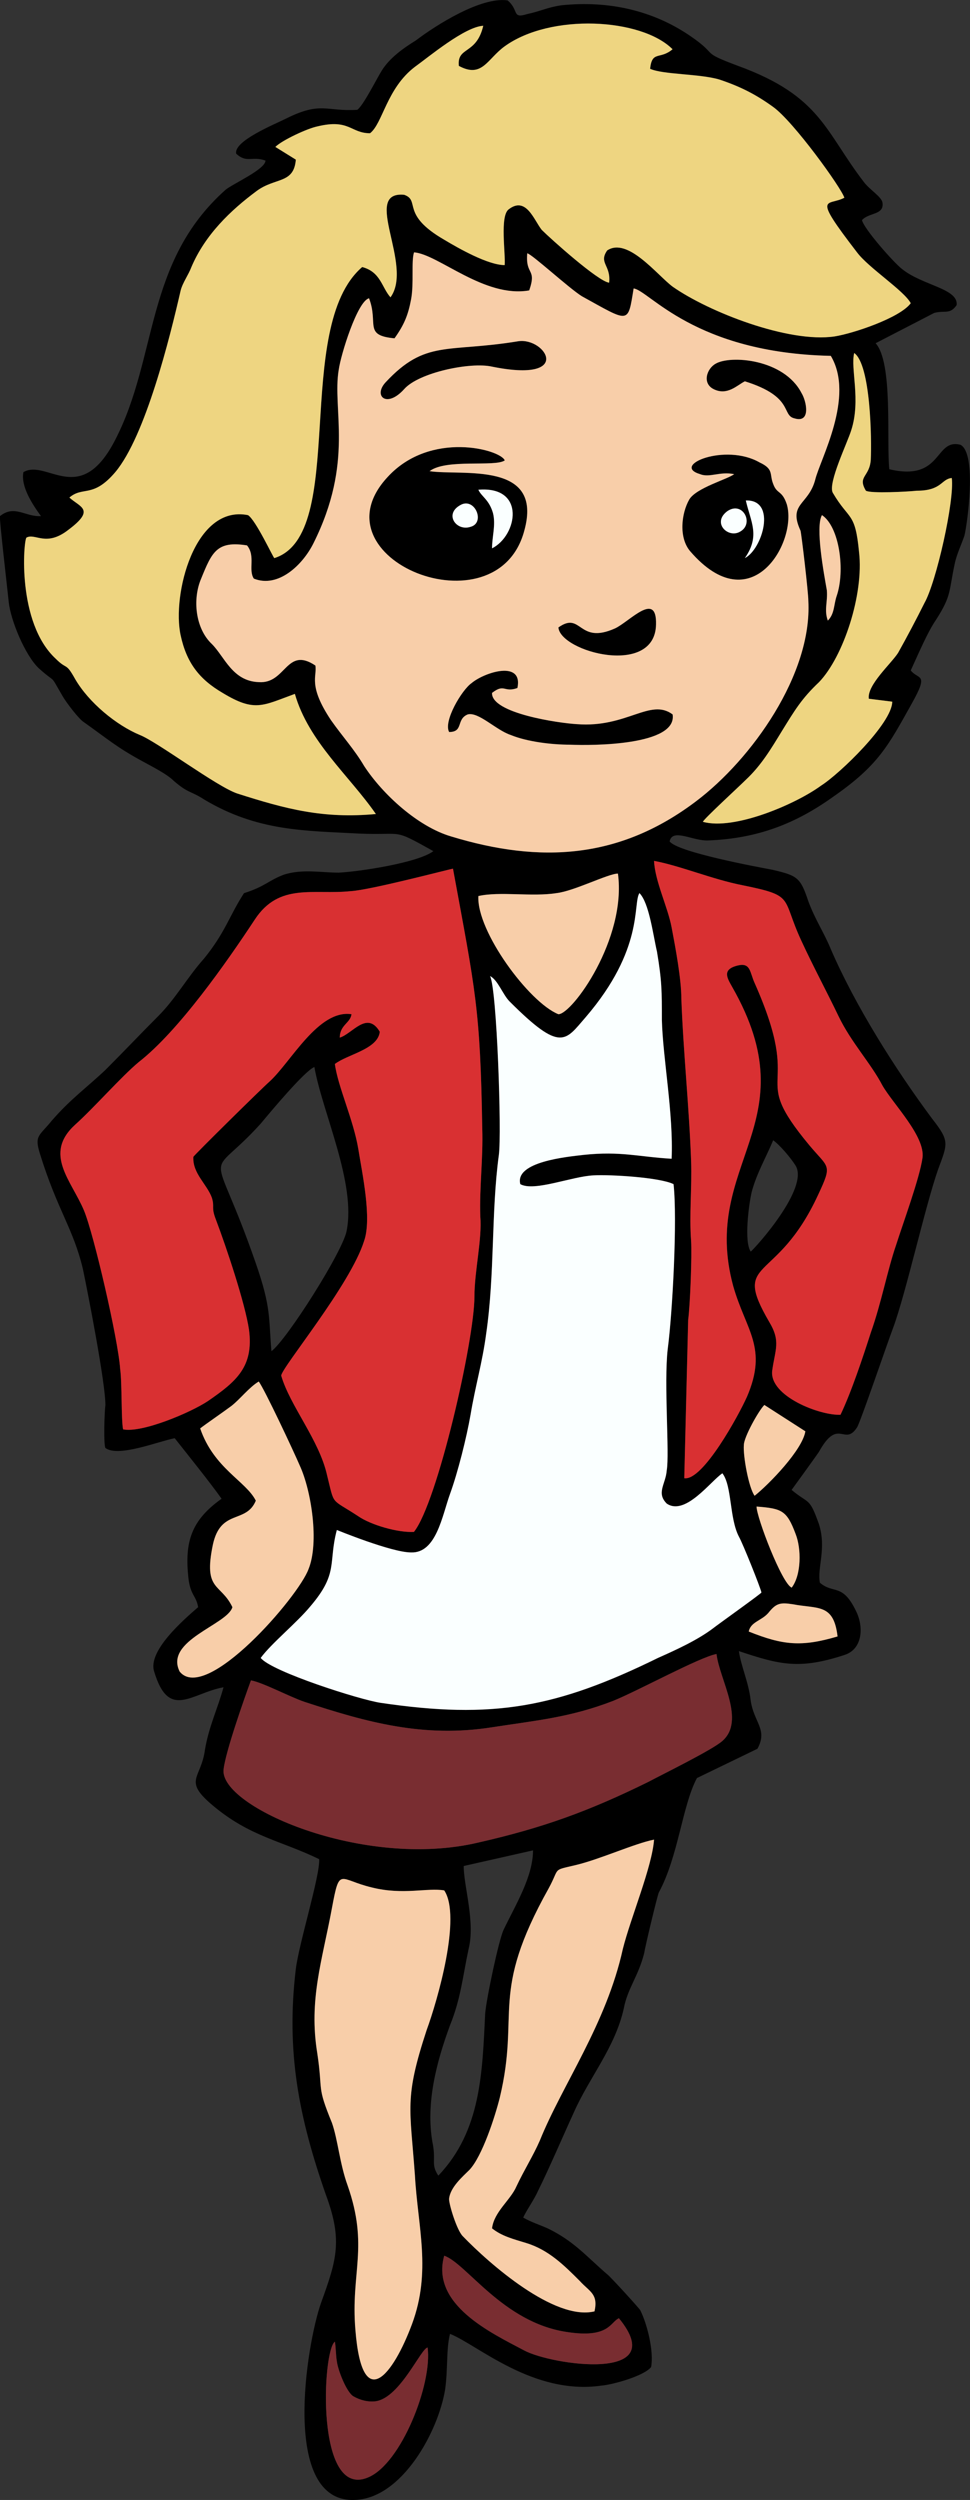 <?xml version="1.0" encoding="UTF-8"?><svg id="Layer_2" xmlns="http://www.w3.org/2000/svg" width="28.169" height="72.551" viewBox="0 0 28.169 72.551"><rect x="0" y="0" width="28.169" height="72.551" fill="#333333" stroke="none"/><defs><style>.cls-1,.cls-2,.cls-3,.cls-4,.cls-5,.cls-6{fill-rule:evenodd;stroke-width:0px;}.cls-2{fill:#eed581;}.cls-3{fill:#f8cea9;}.cls-4{fill:#faffff;}.cls-5{fill:#792d31;}.cls-6{fill:#d93032;}</style></defs><g id="Layer_1-2"><path class="cls-1" d="M12.418,68.127c.142,1.049-.765,3.373-1.729,3.77-1.531.652-1.332-3.685-.964-3.94.028.142.028.425.057.567.028.255.283.907.482,1.02s.425.17.652.142c.709-.113,1.304-1.531,1.502-1.559h0ZM17.974,67.277c1.531,1.871-1.956,1.361-2.75.935-.964-.51-2.721-1.332-2.324-2.75.652.227,1.701,1.928,3.543,2.211,1.247.198,1.276-.283,1.531-.397h0ZM12.9,54.861c.51.765-.198,3.203-.51,4.054-.652,1.984-.482,2.239-.34,4.224.085,1.502.482,2.778-.085,4.309-.539,1.446-1.446,2.665-1.644.17-.142-1.672.397-2.41-.227-4.195-.227-.624-.283-1.332-.454-1.814-.454-1.105-.255-.879-.425-2.013-.255-1.559.142-2.693.425-4.224.227-1.219.198-.822,1.162-.595.907.227,1.616,0,2.098.085h0ZM15.479,53.699c0,.765-.51,1.587-.85,2.296-.142.283-.51,2.041-.539,2.438-.085,1.701-.113,3.402-1.361,4.706-.227-.34-.057-.425-.17-.964-.198-1.134.113-2.324.51-3.402.312-.765.369-1.417.539-2.211.198-.794-.142-1.814-.142-2.409l2.013-.454ZM17.265,67.078c-1.162.284-3.061-1.389-3.827-2.183-.17-.17-.397-.907-.397-1.077.028-.34.397-.652.595-.85.368-.397.737-1.531.879-2.098.595-2.495-.312-2.976,1.417-6.066.34-.624.085-.51.794-.68.709-.17,1.701-.624,2.268-.737-.057.794-.68,2.268-.907,3.175-.482,2.183-1.757,3.94-2.409,5.556-.198.453-.454.85-.68,1.332-.17.397-.652.737-.709,1.219.283.227.624.312.992.425.652.198,1.106.652,1.559,1.105.283.312.539.369.425.879h0ZM7.287,48.766c.34.057,1.134.482,1.559.624,1.814.595,3.458,1.049,5.443.737,1.276-.198,2.268-.283,3.515-.765.709-.284,2.523-1.276,3.005-1.361.085.737.85,1.928.17,2.523-.283.255-1.729.964-2.154,1.19-1.729.85-3.061,1.332-4.932,1.758-3.345.794-7.54-1.049-7.398-2.126.057-.51.595-2.041.794-2.58h0ZM21.744,47.349c.057-.284.368-.312.567-.539.227-.283.34-.312.709-.255.737.142,1.191-.028,1.304.935-1.049.312-1.587.255-2.579-.142h0ZM23.105,44.515c.17.425.17,1.191-.113,1.559-.283-.113-1.02-2.041-1.02-2.353.737.057.879.113,1.134.794h0ZM21.914,43.409c-.17-.227-.34-1.162-.312-1.474,0-.227.425-.992.595-1.162l1.191.765c-.085.539-1.049,1.531-1.474,1.871h0ZM5.813,41.453c.142-.113.68-.482.907-.652.255-.198.51-.539.794-.709.17.227,1.02,2.041,1.191,2.438.34.737.567,2.239.255,3.005-.283.794-2.976,3.912-3.742,2.976-.454-.907,1.389-1.361,1.531-1.871-.34-.709-.85-.453-.567-1.814.227-1.049.964-.595,1.247-1.276-.283-.567-1.219-.935-1.616-2.098h0ZM21.801,36.322c-.198-.283-.057-1.361.028-1.729.142-.539.425-1.021.624-1.502.198.142.51.51.652.737.397.652-1.162,2.381-1.304,2.495h0ZM7.883,39.214c-.085-.964,0-1.247-.454-2.551-1.276-3.685-1.474-2.268.142-4.054.283-.34,1.276-1.531,1.559-1.644.227,1.304,1.219,3.373.935,4.762-.113.595-1.729,3.146-2.183,3.487h0ZM14.232,28.329c.227.113.368.539.567.737,1.502,1.502,1.616,1.134,2.211.454,1.701-1.984,1.361-3.288,1.559-3.6.283.283.397,1.219.51,1.701.142.85.142,1.134.142,1.984.028,1.106.34,2.721.283,4.025-.964-.057-1.474-.227-2.551-.113-.482.057-2.013.198-1.843.85.397.227,1.502-.227,2.126-.255.482-.028,1.928.057,2.324.255.113,1.021-.028,3.713-.17,4.791-.113.992.057,3.033-.028,3.515-.028.397-.312.652,0,.964.539.369,1.276-.652,1.616-.879.283.369.198,1.304.482,1.843.113.198.624,1.474.652,1.616,0,.028-1.276.935-1.417,1.049-.454.34-1.077.624-1.587.85-2.948,1.446-4.791,1.786-8.05,1.304-.595-.085-3.175-.907-3.487-1.304.312-.425,1.049-1.02,1.446-1.502.822-.964.51-1.247.765-2.211,0,0,1.587.652,2.154.652.737.028.907-1.077,1.134-1.701.227-.624.482-1.644.595-2.296.142-.85.34-1.502.454-2.353.255-1.757.142-3.515.368-5.187.085-.624-.057-4.819-.255-5.187h0ZM3.574,41.481c-.057-.283-.028-1.361-.085-1.757-.057-.85-.765-3.912-1.049-4.592-.368-.879-1.191-1.644-.255-2.495.539-.482,1.332-1.389,1.843-1.814,1.162-.907,2.551-2.891,3.373-4.139.709-1.077,1.701-.709,2.778-.822.567-.028,2.92-.652,2.976-.652.652,3.543.794,4.054.85,7.54.028.879-.085,1.701-.057,2.551.057.652-.17,1.587-.17,2.324,0,1.276-1.077,5.981-1.757,6.832-.454.028-1.247-.198-1.616-.454-.822-.539-.68-.283-.907-1.191-.227-1.02-1.077-2.013-1.332-2.891.028-.255,2.013-2.636,2.409-3.912.227-.652-.057-1.956-.17-2.665-.142-.85-.595-1.814-.68-2.466.368-.283,1.247-.425,1.304-.935-.368-.624-.794.057-1.162.17,0-.369.312-.425.34-.68-.964-.142-1.757,1.389-2.381,1.956-.227.198-2.154,2.098-2.211,2.183-.028.482.397.794.539,1.191.085.283-.028.255.113.624.312.822.85,2.438.964,3.203.142,1.077-.368,1.502-1.191,2.069-.51.34-1.928.935-2.466.822h0ZM13.892,26.004c.624-.142,1.559.028,2.268-.085.51-.057,1.502-.567,1.786-.567.255,1.899-1.332,4.082-1.729,4.082-.85-.34-2.381-2.409-2.324-3.43h0ZM21.687,40.546c-.227.51-1.276,2.438-1.814,2.353l.113-4.592c.057-.425.113-1.871.085-2.296-.057-.765.028-1.531,0-2.324-.057-1.559-.227-3.146-.283-4.705,0-.567-.17-1.474-.283-2.069-.113-.595-.482-1.332-.51-1.928.765.142,1.701.539,2.58.709,1.531.312,1.106.34,1.701,1.616.34.737.737,1.474,1.077,2.183.368.765.935,1.361,1.276,2.013.312.539,1.247,1.474,1.162,2.098-.085.595-.567,1.899-.765,2.523-.255.737-.425,1.672-.737,2.551-.227.709-.567,1.729-.879,2.381-.595.028-2.069-.539-1.984-1.276.085-.624.255-.85-.085-1.417-1.106-1.899.198-1.049,1.417-3.685.425-.907.312-.765-.255-1.446-1.814-2.183-.113-1.389-1.587-4.706-.142-.312-.113-.595-.482-.51-.482.113-.312.369-.17.624,2.268,3.969-.935,5.102.028,8.674.368,1.304,1.02,1.786.397,3.231h0ZM24.04,18.011c-.113-.312,0-.539-.028-.879-.085-.482-.34-1.843-.142-2.183.51.34.68,1.616.425,2.353-.085.255-.057.51-.255.709h0ZM26.081,18.946c-.198.312-.907.935-.85,1.332l.68.085c0,.624-1.531,2.098-2.069,2.438-.737.539-2.523,1.304-3.43,1.049.028-.085,1.049-1.021,1.247-1.219.454-.425.737-.907,1.049-1.417.368-.595.567-.935,1.077-1.417.709-.737,1.304-2.551,1.162-3.77-.113-1.191-.283-.907-.765-1.729-.142-.283.425-1.446.539-1.814.283-.879-.028-1.786.085-2.239.482.34.51,2.523.482,3.09-.028.51-.397.482-.142.907.142.085,1.219.028,1.474,0,.737,0,.709-.34,1.02-.369.085.652-.454,3.033-.794,3.628-.227.453-.51.992-.765,1.446h0ZM9.838,10.726c.057-.425.539-1.984.879-2.069.283.737-.17,1.077.737,1.162.283-.397.397-.68.482-1.134.085-.453,0-1.105.085-1.361.709.057,2.041,1.332,3.345,1.105.227-.652-.113-.425-.057-1.077.142.028,1.219,1.021,1.587,1.247,1.389.765,1.332.822,1.502-.227.454.057,1.758,1.871,5.726,1.956.709,1.191-.312,3.005-.454,3.6-.198.737-.794.68-.425,1.474.028.113.227,1.786.227,2.041.113,2.126-1.644,4.592-3.26,5.811-2.211,1.672-4.507,1.814-7.115,1.021-.964-.283-1.984-1.219-2.523-2.041-.283-.482-.624-.85-.964-1.332-.68-1.021-.397-1.276-.454-1.587-.85-.567-.85.539-1.644.482-.765-.028-.992-.737-1.361-1.105-.482-.453-.567-1.304-.312-1.899.312-.765.454-1.106,1.332-.964.255.312.028.709.198.964.709.283,1.417-.397,1.729-1.021,1.191-2.381.539-3.883.737-5.046h0ZM15.734,6.672c-.227-.283-.454-.992-.964-.595-.255.198-.085,1.276-.113,1.616-.482,0-1.332-.482-1.757-.737-1.276-.737-.68-1.134-1.162-1.304-1.247-.113.283,2.041-.397,2.976-.255-.283-.283-.737-.822-.879-2.041,1.758-.397,7.767-2.551,8.447-.028,0-.539-1.105-.765-1.247-1.559-.312-2.211,2.324-1.956,3.487.17.794.539,1.276,1.219,1.672.935.567,1.162.368,2.098.028.397,1.389,1.587,2.381,2.353,3.487-1.531.142-2.608-.142-4.025-.595-.595-.198-2.324-1.502-2.835-1.701-.68-.283-1.474-.935-1.871-1.616-.283-.51-.227-.255-.567-.595-1.134-1.049-.935-3.43-.85-3.515.255-.142.567.283,1.219-.227.794-.595.34-.652.028-.935.397-.34.68.028,1.332-.737.879-1.049,1.587-3.912,1.899-5.272.057-.227.227-.453.312-.68.397-.935,1.134-1.644,1.899-2.211.539-.397,1.077-.198,1.134-.907l-.595-.369c.198-.198.935-.539,1.219-.595.935-.227.964.198,1.531.198.368-.283.482-1.304,1.304-1.928.397-.283,1.446-1.162,1.984-1.191-.198.85-.765.595-.709,1.162.68.369.822-.198,1.332-.567,1.332-.964,3.969-.822,4.876.085-.368.312-.595.028-.652.567.368.17,1.446.142,2.013.312.595.198,1.049.425,1.559.794.595.425,1.984,2.353,2.069,2.636-.482.255-.964-.142.369,1.587.34.453,1.361,1.105,1.559,1.474-.312.425-1.672.879-2.211.964-1.332.198-3.657-.709-4.706-1.446-.454-.34-1.304-1.446-1.899-1.049-.255.368.113.425.057.935-.312-.028-1.701-1.276-1.956-1.531h0ZM25.032,6.389c.198-.227.652-.142.595-.51-.028-.17-.368-.369-.539-.595-1.134-1.474-1.247-2.495-3.657-3.373-1.134-.425-.539-.283-1.361-.85-1.105-.765-2.409-1.049-3.77-.907-.397.057-.595.17-.992.255-.454.142-.227-.113-.567-.397-.765-.113-2.069.709-2.665,1.162-.368.227-.765.51-.992.879-.142.227-.539,1.021-.709,1.134-.907.057-1.049-.255-2.069.255-.34.17-1.531.652-1.446,1.02.312.284.454.057.85.198,0,.255-.964.68-1.162.85-2.353,2.098-1.956,4.847-3.203,7.257-1.02,1.984-1.984.539-2.665.935-.085.425.283.964.51,1.276-.454.028-.765-.34-1.191,0-.028.028.227,2.211.255,2.495.057.539.482,1.559.879,1.927.539.482.283.113.68.794.113.198.482.68.624.765.68.482.964.737,1.701,1.134.255.142.709.368.907.567.425.369.482.283.879.539,1.559.935,2.948.907,4.507.992,1.332.057.935-.17,2.154.51-.454.34-2.154.595-2.75.624-.51,0-1.049-.113-1.587.057-.454.17-.539.34-1.162.539-.425.652-.539,1.134-1.162,1.899-.482.539-.822,1.162-1.332,1.672-.51.51-1.02,1.049-1.531,1.559-.539.51-1.02.85-1.559,1.474-.368.453-.51.425-.34.964.51,1.644.964,2.154,1.247,3.345.142.68.652,3.288.652,3.94-.028.198-.057,1.134,0,1.247.368.283,1.559-.198,2.013-.283.425.539,1.02,1.276,1.361,1.757-.879.624-1.077,1.247-.964,2.296.057.51.227.51.283.85-.425.369-1.474,1.276-1.276,1.871.425,1.417,1.077.624,2.013.454-.17.624-.425,1.134-.539,1.814-.113.85-.652.879.227,1.616,1.077.907,1.984,1.02,3.09,1.559.028.482-.595,2.466-.68,3.203-.283,2.381.085,4.28.879,6.548.482,1.304.312,1.871-.142,3.118-.425,1.191-1.191,5.839.992,5.726,1.361-.057,2.409-1.984,2.608-3.203.085-.595.028-1.162.142-1.616.794.312,2.409,1.786,4.394,1.502.34-.028,1.247-.283,1.446-.539.085-.454-.113-1.247-.312-1.644,0-.028-.907-1.02-.964-1.049-.595-.51-.964-.964-1.729-1.332-.255-.113-.454-.17-.709-.312.085-.198.312-.51.425-.765.312-.624.737-1.616,1.049-2.296.454-1.021,1.191-1.871,1.446-3.005.113-.595.425-.935.595-1.616.028-.198.397-1.729.425-1.757.567-1.049.68-2.523,1.105-3.317l1.757-.85c.312-.567-.113-.765-.198-1.417-.057-.51-.283-.992-.34-1.417,1.191.397,1.757.539,3.061.113.539-.17.567-.822.34-1.276-.397-.822-.652-.482-1.049-.822-.085-.425.198-.992-.028-1.701-.283-.794-.283-.567-.794-.992,0,0,.68-.935.794-1.105.567-1.021.737-.142,1.106-.709.085-.113.907-2.523,1.049-2.891.368-.992.935-3.543,1.304-4.592.283-.765.34-.822-.17-1.474-1.077-1.446-2.239-3.288-2.948-4.932-.198-.482-.454-.85-.652-1.389-.227-.68-.312-.737-1.049-.907-.454-.085-2.75-.51-2.976-.822.085-.397.68,0,1.134-.028,1.417-.057,2.523-.482,3.628-1.276,1.304-.907,1.587-1.474,2.268-2.693.51-.907.198-.68-.028-.964.198-.425.482-1.106.737-1.474.454-.709.368-.822.539-1.616.057-.283.198-.567.283-.822.085-.34.368-2.381-.113-2.636-.765-.198-.51,1.077-2.069.709-.085-.85.113-3.09-.397-3.657l1.701-.879c.312-.085.454.057.652-.227.057-.482-.992-.567-1.587-1.049-.227-.17-1.105-1.162-1.162-1.417h0Z"/><path class="cls-1" d="M13.41,14.637c.397-.17.68.539.255.652-.425.142-.794-.397-.255-.652h0ZM14.289,15.913c0-.34.113-.68.028-1.021-.113-.397-.34-.482-.425-.68,1.389-.113,1.134,1.332.397,1.701h0ZM12.475,13.674c.482-.369,1.899-.113,2.183-.312-.113-.312-2.154-.879-3.402.482-2.211,2.381,3.175,4.536,3.969,1.559.567-2.041-1.814-1.587-2.75-1.729h0Z"/><path class="cls-1" d="M21.12,14.836c.454-.312.794.369.368.595-.34.198-.822-.255-.368-.595h0ZM21.659,14.524c.907-.028.482,1.417-.028,1.672.454-.652.17-1.049.028-1.672h0ZM21.319,13.759c-.17.142-1.106.397-1.304.737-.227.397-.312,1.106.028,1.502,1.786,2.069,3.118-.284,2.806-1.361-.142-.425-.283-.283-.397-.595-.113-.283.028-.425-.397-.624-.992-.567-2.58.085-1.729.34.283.113.567-.085.992,0h0Z"/><path class="cls-1" d="M13.042,21.242c.425,0,.198-.369.539-.51.312-.085.822.454,1.247.595.482.198,1.191.283,1.729.283.624.028,3.118.028,2.976-.879-.652-.482-1.332.397-2.778.283-.51-.028-2.495-.312-2.466-.907.368-.283.34,0,.737-.142.17-.822-.964-.453-1.332-.142-.283.198-.822,1.105-.652,1.417h0Z"/><path class="cls-1" d="M15.054,9.903c-2.069.34-2.693-.057-3.855,1.191-.368.397.028.765.539.198.425-.482,1.928-.794,2.551-.652,2.381.482,1.559-.85.765-.737h0Z"/><path class="cls-1" d="M21.631,11.066c1.446.454,1.049.992,1.446,1.077.482.142.34-.51.198-.737-.51-.992-2.069-1.105-2.495-.85-.255.142-.397.567-.057.737.397.198.68-.113.907-.227h0Z"/><path class="cls-1" d="M16.216,18.209c.057.709,2.806,1.446,2.835-.085.028-.992-.765-.085-1.191.113-1.077.482-.964-.51-1.644-.028h0Z"/><path class="cls-5" d="M7.287,48.766c-.198.539-.737,2.069-.794,2.58-.142,1.077,4.054,2.92,7.398,2.126,1.871-.425,3.203-.907,4.932-1.758.425-.227,1.871-.935,2.154-1.19.68-.595-.085-1.786-.17-2.523-.482.085-2.296,1.077-3.005,1.361-1.247.482-2.239.567-3.515.765-1.984.312-3.628-.142-5.443-.737-.425-.142-1.219-.567-1.559-.624h0Z"/><path class="cls-5" d="M12.418,68.127c-.198.028-.794,1.446-1.502,1.559-.227.028-.454-.028-.652-.142s-.454-.765-.482-1.02c-.028-.142-.028-.425-.057-.567-.368.255-.567,4.592.964,3.94.964-.397,1.871-2.721,1.729-3.77h0Z"/><path class="cls-5" d="M17.974,67.277c-.255.113-.283.595-1.531.397-1.842-.283-2.891-1.984-3.543-2.211-.397,1.417,1.361,2.239,2.324,2.75.794.425,4.28.935,2.75-.935h0Z"/><path class="cls-6" d="M3.574,41.481c.539.113,1.956-.482,2.466-.822.822-.567,1.332-.992,1.191-2.069-.113-.765-.652-2.381-.964-3.203-.142-.369-.028-.34-.113-.624-.142-.397-.567-.709-.539-1.191.057-.085,1.984-1.984,2.211-2.183.624-.567,1.417-2.098,2.381-1.956-.028.255-.34.312-.34.68.368-.113.794-.794,1.162-.17-.057.51-.935.652-1.304.935.085.652.539,1.616.68,2.466.113.709.397,2.013.17,2.665-.397,1.276-2.381,3.657-2.409,3.912.255.879,1.106,1.871,1.332,2.891.227.907.085.652.907,1.191.368.255,1.162.482,1.616.454.68-.85,1.757-5.556,1.757-6.832,0-.737.227-1.672.17-2.324-.028-.85.085-1.672.057-2.551-.057-3.487-.198-3.997-.85-7.54-.057,0-2.409.624-2.976.652-1.077.113-2.069-.255-2.778.822-.822,1.247-2.211,3.232-3.373,4.139-.51.425-1.304,1.332-1.843,1.814-.935.85-.113,1.616.255,2.495.283.68.992,3.742,1.049,4.592.057.397.028,1.474.085,1.757h0Z"/><path class="cls-6" d="M19.873,42.899c.539.085,1.587-1.843,1.814-2.353.624-1.446-.028-1.927-.397-3.231-.964-3.572,2.239-4.706-.028-8.674-.142-.255-.312-.51.17-.624.368-.085.34.198.482.51,1.474,3.317-.227,2.523,1.587,4.706.567.68.68.539.255,1.446-1.219,2.636-2.523,1.786-1.417,3.685.34.567.17.794.085,1.417-.085.737,1.389,1.304,1.984,1.276.312-.652.652-1.672.879-2.381.312-.879.482-1.814.737-2.551.198-.624.68-1.928.765-2.523.085-.624-.85-1.559-1.162-2.098-.34-.652-.907-1.247-1.276-2.013-.34-.709-.737-1.446-1.077-2.183-.595-1.276-.17-1.304-1.701-1.616-.879-.17-1.814-.567-2.58-.709.028.595.397,1.332.51,1.928.113.595.283,1.502.283,2.069.057,1.559.227,3.146.283,4.705.028.794-.057,1.559,0,2.324.028.425-.028,1.871-.085,2.296l-.113,4.592Z"/><path class="cls-4" d="M14.232,28.329c.198.368.34,4.564.255,5.187-.227,1.672-.113,3.43-.368,5.187-.113.85-.312,1.502-.454,2.353-.113.652-.368,1.672-.595,2.296-.227.624-.397,1.729-1.134,1.701-.567,0-2.154-.652-2.154-.652-.255.964.057,1.247-.765,2.211-.397.482-1.134,1.077-1.446,1.502.312.397,2.891,1.219,3.487,1.304,3.26.482,5.102.142,8.05-1.304.51-.227,1.134-.51,1.587-.85.142-.113,1.417-1.021,1.417-1.049-.028-.142-.539-1.417-.652-1.616-.283-.539-.198-1.474-.482-1.843-.34.227-1.077,1.247-1.616.879-.312-.312-.028-.567,0-.964.085-.482-.085-2.523.028-3.515.142-1.077.283-3.77.17-4.791-.397-.198-1.843-.283-2.324-.255-.624.028-1.729.482-2.126.255-.17-.652,1.361-.794,1.843-.85,1.077-.113,1.587.057,2.551.113.057-1.304-.255-2.92-.283-4.025,0-.85,0-1.134-.142-1.984-.113-.482-.227-1.417-.51-1.701-.198.312.142,1.616-1.559,3.6-.595.68-.709,1.049-2.211-.454-.198-.198-.34-.624-.567-.737h0Z"/><path class="cls-4" d="M14.289,15.913c.737-.369.992-1.814-.397-1.701.085.198.312.283.425.68.085.34-.028.68-.028,1.021h0Z"/><path class="cls-4" d="M21.631,16.196c.51-.255.935-1.701.028-1.672.142.624.425,1.02-.028,1.672h0Z"/><path class="cls-4" d="M21.12,14.836c-.454.34.028.794.368.595.425-.227.085-.907-.368-.595h0Z"/><path class="cls-4" d="M13.41,14.637c-.539.255-.17.794.255.652.425-.113.142-.822-.255-.652h0Z"/><path class="cls-2" d="M13.325,1.91c-.057-.567.51-.312.709-1.162-.539.028-1.587.907-1.984,1.191-.822.624-.935,1.644-1.304,1.928-.567,0-.595-.425-1.531-.198-.283.057-1.02.397-1.219.595l.595.369c-.057.709-.595.51-1.134.907-.765.567-1.502,1.276-1.899,2.211-.085.227-.255.454-.312.68-.312,1.361-1.02,4.224-1.899,5.272-.652.765-.935.397-1.332.737.312.283.765.34-.028.935-.652.51-.964.085-1.219.227-.085.085-.283,2.466.85,3.515.34.34.283.085.567.595.397.68,1.191,1.332,1.871,1.616.51.198,2.239,1.502,2.835,1.701,1.417.453,2.494.737,4.025.595-.765-1.105-1.956-2.098-2.353-3.487-.935.34-1.162.539-2.098-.028-.68-.397-1.049-.879-1.219-1.672-.255-1.162.397-3.798,1.956-3.487.227.142.737,1.247.765,1.247,2.154-.68.51-6.69,2.551-8.447.539.142.567.595.822.879.68-.935-.85-3.09.397-2.976.482.17-.113.567,1.162,1.304.425.255,1.276.737,1.757.737.028-.34-.142-1.417.113-1.616.51-.397.737.312.964.595.255.255,1.644,1.502,1.956,1.531.057-.51-.312-.567-.057-.935.595-.397,1.446.709,1.899,1.049,1.049.737,3.373,1.644,4.706,1.446.539-.085,1.899-.539,2.211-.964-.198-.369-1.219-1.021-1.559-1.474-1.332-1.729-.85-1.332-.369-1.587-.085-.283-1.474-2.211-2.069-2.636-.51-.369-.964-.595-1.559-.794-.567-.17-1.644-.142-2.013-.312.057-.539.283-.255.652-.567-.907-.907-3.543-1.049-4.876-.085-.51.369-.652.935-1.332.567h0Z"/><path class="cls-2" d="M20.412,23.85c.907.255,2.693-.51,3.43-1.049.539-.34,2.069-1.814,2.069-2.438l-.68-.085c-.057-.397.652-1.021.85-1.332.255-.454.539-.992.765-1.446.34-.595.879-2.976.794-3.628-.312.028-.283.369-1.02.369-.255.028-1.332.085-1.474,0-.255-.425.113-.397.142-.907.028-.567,0-2.75-.482-3.09-.113.453.198,1.361-.085,2.239-.113.369-.68,1.531-.539,1.814.482.822.652.539.765,1.729.142,1.219-.454,3.033-1.162,3.77-.51.482-.709.822-1.077,1.417-.312.51-.595.992-1.049,1.417-.198.198-1.219,1.134-1.247,1.219h0Z"/><path class="cls-3" d="M13.042,21.242c-.17-.312.368-1.219.652-1.417.368-.312,1.502-.68,1.332.142-.397.142-.369-.142-.737.142-.028.595,1.956.879,2.466.907,1.446.113,2.126-.765,2.778-.283.142.907-2.353.907-2.976.879-.539,0-1.247-.085-1.729-.283-.425-.142-.935-.68-1.247-.595-.34.142-.113.51-.539.51h0ZM16.216,18.209c.68-.482.567.51,1.644.028.425-.198,1.219-1.106,1.191-.113-.028,1.531-2.778.794-2.835.085h0ZM20.327,13.759c-.85-.255.737-.907,1.729-.34.425.198.283.34.397.624.113.312.255.17.397.595.312,1.077-1.02,3.43-2.806,1.361-.34-.397-.255-1.106-.028-1.502.198-.34,1.134-.595,1.304-.737-.425-.085-.709.113-.992,0h0ZM12.475,13.674c.935.142,3.317-.312,2.75,1.729-.794,2.976-6.18.822-3.969-1.559,1.247-1.361,3.288-.794,3.402-.482-.283.198-1.701-.057-2.183.312h0ZM21.631,11.066c-.227.113-.51.425-.907.227-.34-.17-.198-.595.057-.737.425-.255,1.984-.142,2.495.85.142.227.283.879-.198.737-.397-.085,0-.624-1.446-1.077h0ZM15.054,9.903c.794-.113,1.616,1.219-.765.737-.624-.142-2.126.17-2.551.652-.51.567-.907.198-.539-.198,1.162-1.247,1.786-.85,3.855-1.191h0ZM11.454,9.818c-.907-.085-.454-.425-.737-1.162-.34.085-.822,1.644-.879,2.069-.198,1.162.454,2.665-.737,5.046-.312.624-1.02,1.304-1.729,1.021-.17-.255.057-.652-.198-.964-.879-.142-1.02.198-1.332.964-.255.595-.17,1.446.312,1.899.369.369.595,1.077,1.361,1.105.794.057.794-1.049,1.644-.482.057.312-.227.567.454,1.587.34.482.68.85.964,1.332.539.822,1.559,1.757,2.523,2.041,2.608.794,4.904.652,7.115-1.021,1.616-1.219,3.373-3.685,3.26-5.811,0-.255-.198-1.928-.227-2.041-.368-.794.227-.737.425-1.474.142-.595,1.162-2.409.454-3.6-3.968-.085-5.272-1.899-5.726-1.956-.17,1.049-.113.992-1.502.227-.368-.227-1.446-1.219-1.587-1.247-.057.652.283.425.057,1.077-1.304.227-2.636-1.049-3.345-1.105-.085.255,0,.907-.085,1.361-.085.454-.198.737-.482,1.134h0Z"/><path class="cls-3" d="M12.9,54.861c-.482-.085-1.191.142-2.098-.085-.964-.227-.935-.624-1.162.595-.283,1.531-.68,2.665-.425,4.224.17,1.134-.028.907.425,2.013.17.482.227,1.191.454,1.814.624,1.786.085,2.523.227,4.195.198,2.494,1.106,1.276,1.644-.17.567-1.531.17-2.806.085-4.309-.142-1.984-.312-2.239.34-4.224.312-.85,1.02-3.288.51-4.054h0Z"/><path class="cls-3" d="M17.265,67.078c.113-.51-.142-.567-.425-.879-.454-.454-.907-.907-1.559-1.105-.368-.113-.709-.198-.992-.425.057-.482.539-.822.709-1.219.227-.482.482-.879.68-1.332.652-1.616,1.928-3.373,2.409-5.556.227-.907.85-2.381.907-3.175-.567.113-1.559.567-2.268.737-.709.17-.454.057-.794.68-1.729,3.09-.822,3.572-1.417,6.066-.142.567-.51,1.701-.879,2.098-.198.198-.567.51-.595.85,0,.17.227.907.397,1.077.765.794,2.665,2.466,3.827,2.183h0Z"/><path class="cls-3" d="M5.813,41.453c.397,1.162,1.332,1.531,1.616,2.098-.283.68-1.02.227-1.247,1.276-.283,1.361.227,1.106.567,1.814-.142.51-1.984.964-1.531,1.871.765.935,3.458-2.183,3.742-2.976.312-.765.085-2.268-.255-3.005-.17-.397-1.02-2.211-1.191-2.438-.283.17-.539.51-.794.709-.227.17-.765.539-.907.652h0Z"/><path class="cls-3" d="M13.892,26.004c-.057,1.021,1.474,3.09,2.324,3.43.397,0,1.984-2.183,1.729-4.082-.283,0-1.276.51-1.786.567-.709.113-1.644-.057-2.268.085h0Z"/><path class="cls-3" d="M21.914,43.409c.425-.34,1.389-1.332,1.474-1.871l-1.191-.765c-.17.17-.595.935-.595,1.162-.028.312.142,1.247.312,1.474h0Z"/><path class="cls-3" d="M21.744,47.349c.992.397,1.531.453,2.579.142-.113-.964-.567-.794-1.304-.935-.368-.057-.482-.028-.709.255-.198.227-.51.255-.567.539h0Z"/><path class="cls-3" d="M22.991,46.074c.283-.369.283-1.134.113-1.559-.255-.68-.397-.737-1.134-.794,0,.312.737,2.239,1.02,2.353h0Z"/><path class="cls-3" d="M24.04,18.011c.198-.198.17-.454.255-.709.255-.737.085-2.013-.425-2.353-.198.34.057,1.701.142,2.183.028.34-.085.567.028.879h0Z"/></g></svg>